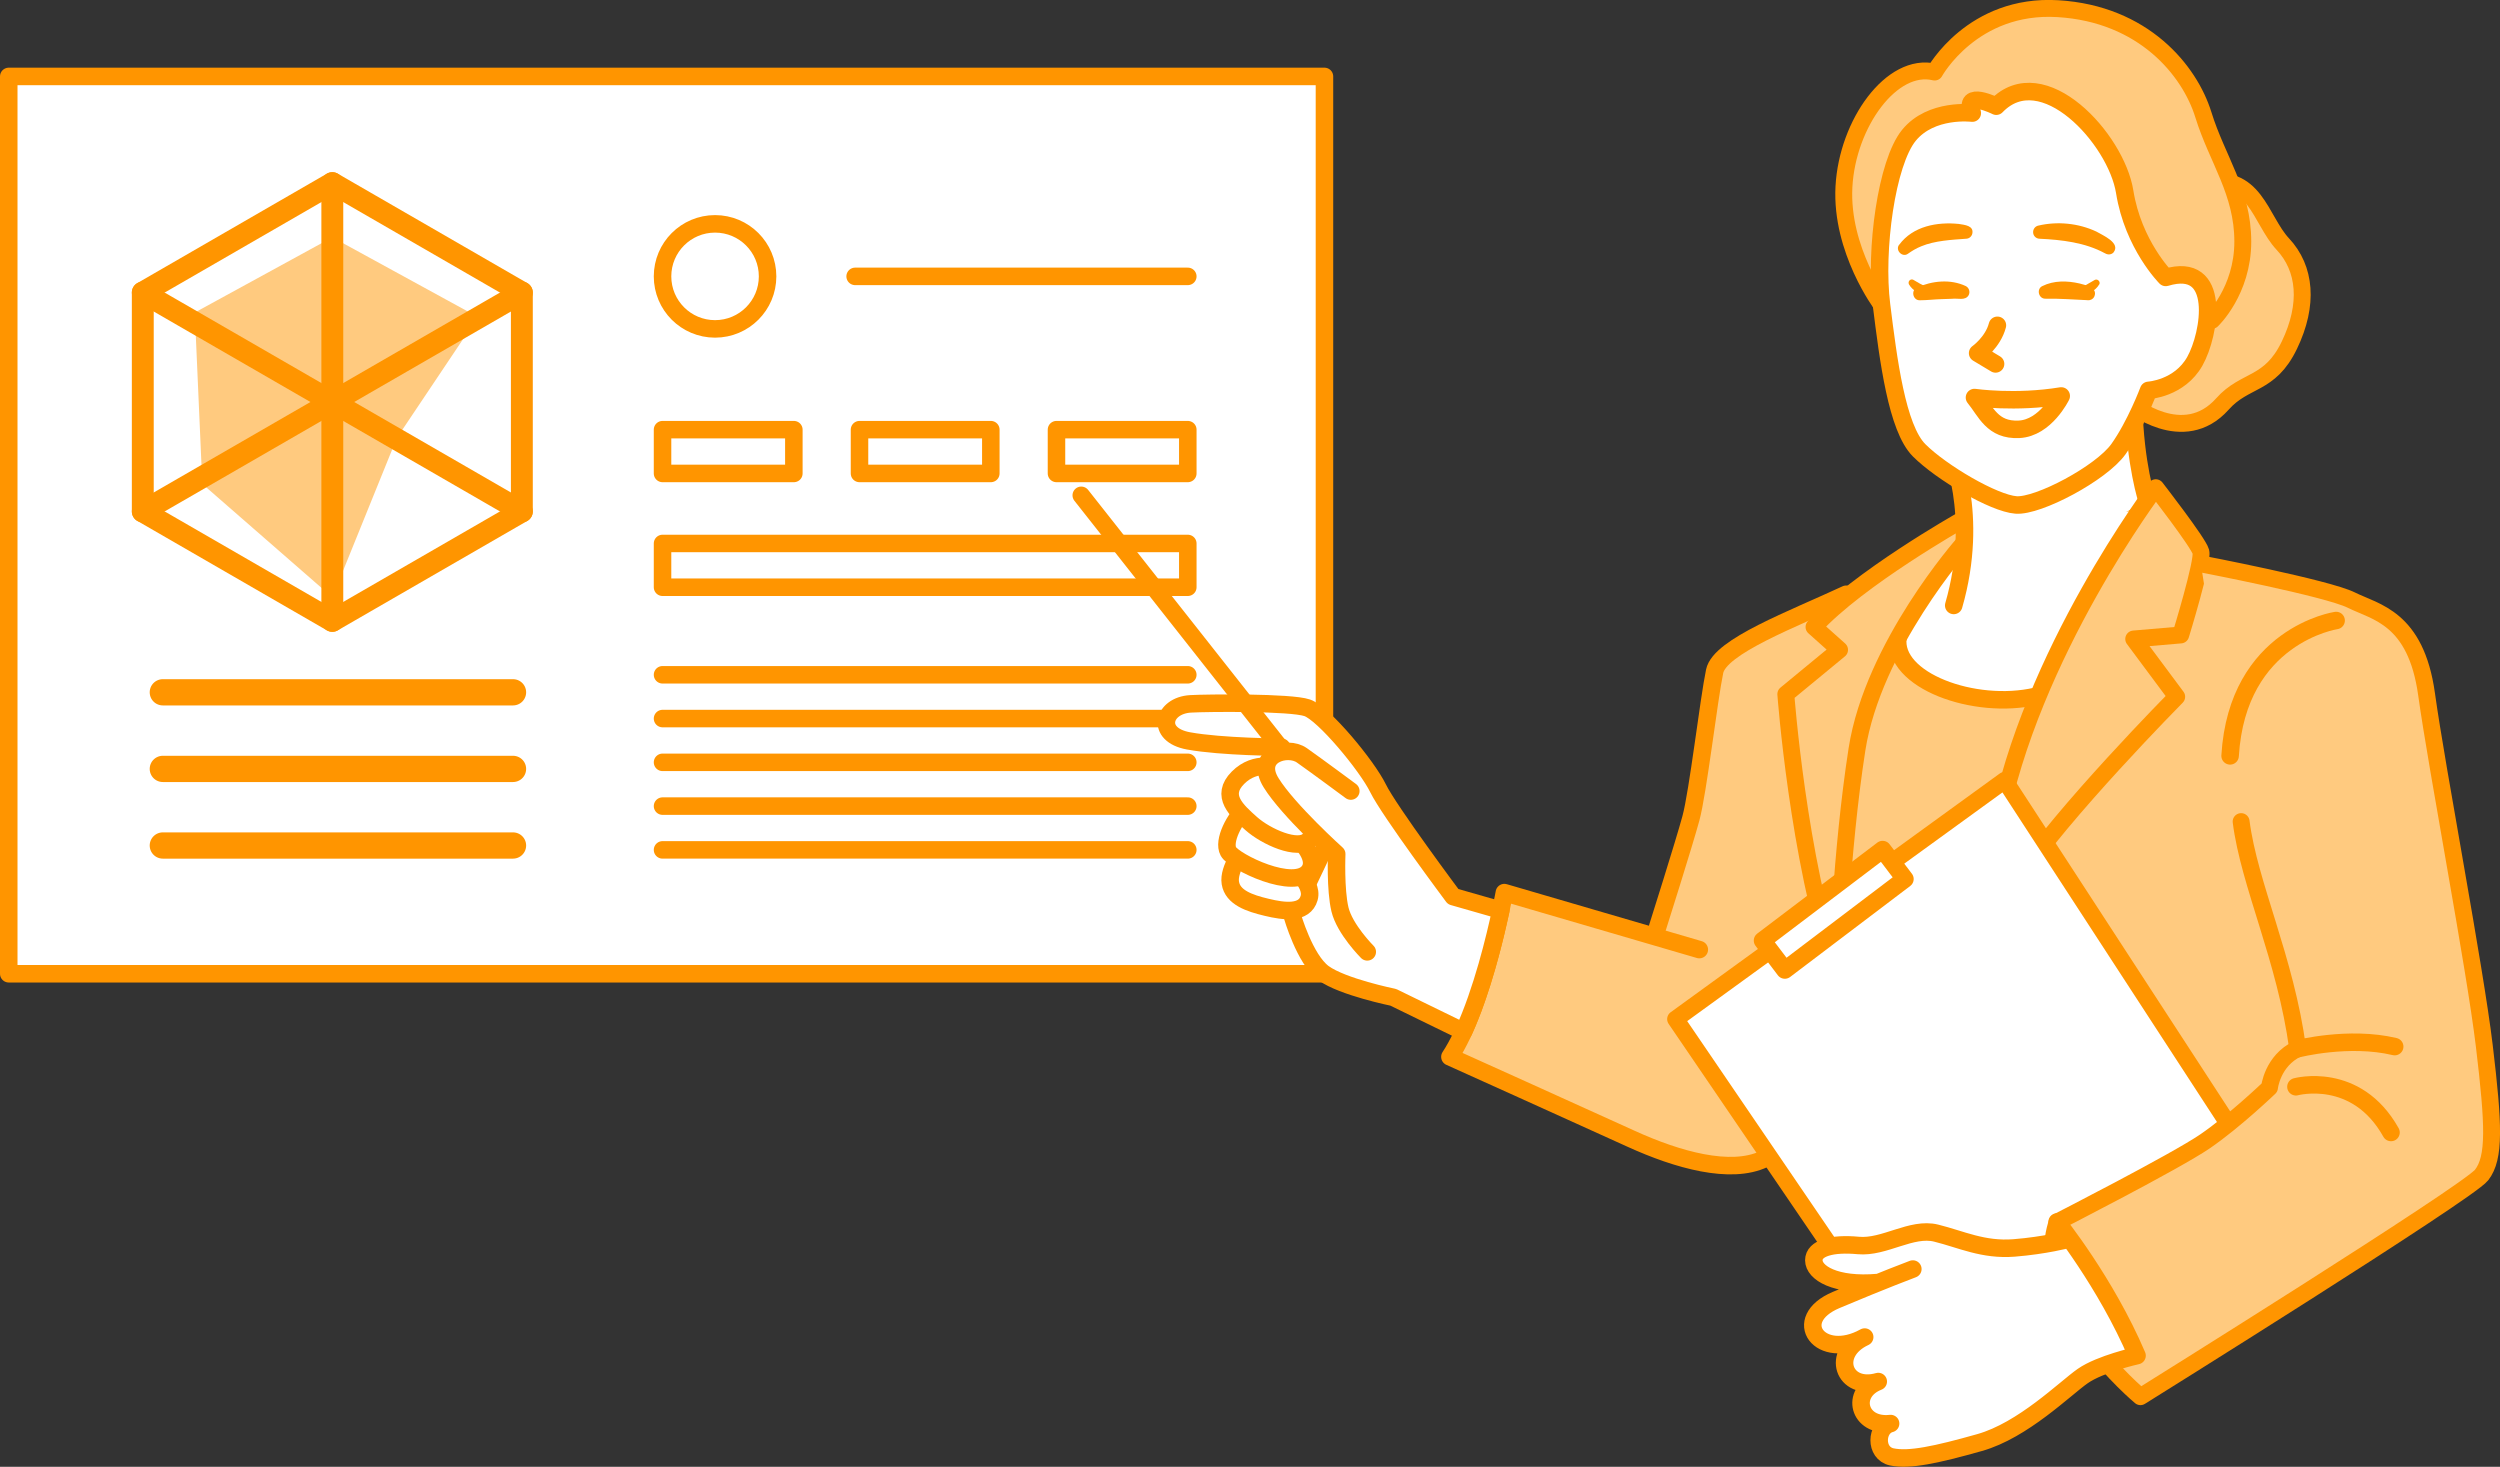 <?xml version="1.0" encoding="UTF-8"?>
<svg xmlns="http://www.w3.org/2000/svg" id="_レイヤー_2" data-name="レイヤー 2" viewBox="0 0 285.57 167.55">
  <rect x="0" y="0" width="285.57" height="167.55" fill="#333333" stroke="none"/>
  <defs>
    <style>
      .cls-1 {
        stroke-width: 2.5px;
      }

      .cls-1, .cls-2, .cls-3 {
        fill: none;
      }

      .cls-1, .cls-2, .cls-3, .cls-4, .cls-5, .cls-6 {
        stroke: #ff9500;
        stroke-linecap: round;
        stroke-linejoin: round;
      }

      .cls-2 {
        stroke-width: 3px;
      }

      .cls-7 {
        fill: #ff9500;
      }

      .cls-3, .cls-6 {
        stroke-width: 2px;
      }

      .cls-4, .cls-5 {
        stroke-width: 1.93px;
      }

      .cls-4, .cls-8 {
        fill: #ffca7f;
      }

      .cls-5, .cls-6 {
        fill: #fff;
      }
    </style>
  </defs>
  <g id="_レイヤー_6" data-name="レイヤー 6">
    <g>
      <rect class="cls-6" x="1" y="8.74" width="150.29" height="102.5" transform="translate(152.29 119.97) rotate(180)"></rect>
      <circle class="cls-3" cx="81.68" cy="31.57" r="6"></circle>
      <line class="cls-3" x1="97.68" y1="31.57" x2="135.68" y2="31.57"></line>
      <rect class="cls-3" x="75.68" y="62.08" width="60" height="5"></rect>
      <rect class="cls-3" x="120.68" y="49.08" width="15" height="5"></rect>
      <rect class="cls-3" x="98.18" y="49.08" width="15" height="5"></rect>
      <rect class="cls-3" x="75.68" y="49.08" width="15" height="5"></rect>
      <line class="cls-3" x1="75.68" y1="77.08" x2="135.68" y2="77.08"></line>
      <line class="cls-3" x1="75.68" y1="82.08" x2="135.68" y2="82.08"></line>
      <line class="cls-3" x1="75.68" y1="87.08" x2="135.68" y2="87.08"></line>
      <line class="cls-3" x1="75.68" y1="92.08" x2="135.68" y2="92.08"></line>
      <line class="cls-3" x1="75.68" y1="97.08" x2="135.68" y2="97.08"></line>
      <line class="cls-2" x1="18.6" y1="79.08" x2="58.6" y2="79.08"></line>
      <line class="cls-2" x1="18.6" y1="87.83" x2="58.6" y2="87.83"></line>
      <line class="cls-2" x1="18.6" y1="96.58" x2="58.6" y2="96.58"></line>
      <polygon class="cls-8" points="22.25 35.7 23.11 55.28 37.96 68.23 45.33 50.03 54.59 36.21 37.96 27.11 22.25 35.7"></polygon>
      <polygon class="cls-1" points="16.31 33.42 16.31 58.42 37.96 70.92 59.61 58.42 59.61 33.42 37.96 20.92 16.31 33.42"></polygon>
      <line class="cls-1" x1="59.61" y1="58.42" x2="16.31" y2="33.42"></line>
      <line class="cls-1" x1="59.61" y1="33.42" x2="16.31" y2="58.42"></line>
      <line class="cls-1" x1="37.96" y1="70.92" x2="37.96" y2="20.92"></line>
    </g>
    <g>
      <path class="cls-8" d="M189.35,105.93s2.99-9.47,3.81-12.45,2.03-13.54,2.71-16.79c.6-2.86,8.94-5.96,15.03-8.8l40.51-3.47,18.52,38.38-9.21,30.34-59.23-.72c-3.8,1.79-9.83.11-15.16-2.32s-20.7-9.36-20.7-9.36c3.92-5.97,6.22-18.76,6.22-18.76l22.27,6.51"></path>
      <path class="cls-6" d="M232.57,79.53c-7.04,1.63-16.43-1.81-15.77-6.73l.64-6.55,8.43-7.1,19.41-1.95-5.92,19.05"></path>
      <path class="cls-4" d="M224,59.47s-11.73,6.62-16.79,12.15l2.92,2.61-6.14,5.06s1.38,18.72,5.83,31.92c0,0,.46-13.81,2.3-25.62,1.84-11.81,12.11-23.44,12.11-23.44"></path>
      <path class="cls-6" d="M245.26,57.19s-1.38-4.14-1.53-10.89l-12.89,6.6-8.13-1.69s3.48,7.49.46,17.95"></path>
      <path class="cls-4" d="M243.31,46.09s6.08,5.08,10.56.05c2.58-2.9,5.4-2.05,7.64-6.71,2.24-4.66,1.86-8.76-.75-11.55s-3.17-8.38-9.13-6.89"></path>
      <path class="cls-4" d="M252.67,36.59s3.52-3.32,3.52-9-2.93-9.39-4.5-14.47-6.84-11.54-16.62-12.13c-9.78-.59-14.08,7.24-14.08,7.24-4.89-1.17-9.97,5.87-10.36,13.1s4.3,13.49,4.3,13.49"></path>
      <path class="cls-6" d="M225.29,12.92s-4.69-.59-7.24,2.54-3.91,13.1-3.13,19.36,1.76,14.08,4.3,16.62c2.54,2.54,8.52,6.05,11.06,6.24,2.54.2,9.74-3.63,11.7-6.37s3.45-6.72,3.45-6.72c0,0,3.52-.2,5.28-3.32s3.13-11.54-3.32-9.58c0,0-3.72-3.72-4.69-9.78s-9.39-15.25-14.67-9.78c0,0-3.91-1.96-2.74.78Z"></path>
      <path class="cls-3" d="M225.54,45.41s4.66.68,9.91-.18c0,0-1.78,3.67-4.83,3.81s-3.77-2.03-5.08-3.63Z"></path>
      <path class="cls-3" d="M228.16,37.16c-.51,1.95-2.26,3.18-2.26,3.18l2.05,1.23"></path>
      <path class="cls-7" d="M238.47,34.29c-1.59-.07-3.26-.2-4.85-.17-.77,0-1.02-1.12-.33-1.44,1.32-.66,2.85-.62,4.25-.3.69.19,2.12.46,1.69,1.49-.14.3-.45.45-.76.43h0Z"></path>
      <path class="cls-7" d="M240.42,28.92c-2.24-1.22-4.91-1.53-7.45-1.65-.43-.01-.77-.38-.73-.82.03-.34.27-.61.59-.68,2.2-.51,4.57-.28,6.63.68.69.41,2.83,1.29,1.96,2.39-.27.28-.68.28-.99.08h0Z"></path>
      <path class="cls-7" d="M239.78,32.5c-.41.69-1.26,1.22-2.07.99-.2-.06-.31-.27-.25-.47.14-.36.7-.34,1.01-.58.26-.13.53-.32.8-.46.32-.19.71.21.52.52h0Z"></path>
      <path class="cls-7" d="M218.96,32.85c1.74-.78,3.83-1,5.59-.17.37.19.52.65.33,1.03-.38.68-1.27.33-1.9.42,0,0-1.18.04-1.18.04-.82.02-1.68.13-2.5.13-.79.03-1.05-1.13-.34-1.44h0Z"></path>
      <path class="cls-7" d="M216.94,27.96c1.58-2.14,4.35-2.63,6.81-2.38.65.11,1.75.18,1.54,1.12-.08.33-.37.56-.7.57-1.66.12-3.58.22-5.12.86-.58.23-1.1.55-1.52.85-.64.48-1.49-.39-1.02-1.02h0Z"></path>
      <path class="cls-7" d="M218.62,32c.46.27.94.58,1.44.73.4.07.46.62.07.75-.82.23-1.66-.29-2.07-.99-.1-.18-.04-.42.14-.52.14-.08.3-.06.42.03h0Z"></path>
      <path class="cls-4" d="M228.19,94.53c3.7-19.83,18.06-38.82,18.06-38.82,0,0,4.85,6.24,5.15,7.31s-2.3,9.51-2.3,9.51l-5.37.46,4.91,6.6s-13.2,13.35-18.11,20.87"></path>
      <polygon class="cls-5" points="219.95 158.31 256.34 131.16 228.99 89.14 191.4 116.41 219.95 158.31"></polygon>
      <rect class="cls-6" x="200.86" y="101.81" width="17.21" height="4.22" transform="translate(-20.25 147.59) rotate(-37.15)"></rect>
      <path class="cls-4" d="M251.4,64.41s14.42,2.76,17.19,4.14c2.76,1.38,7.37,1.99,8.59,10.74s5.52,31.15,6.6,40.2,1.23,12.74-.31,14.73-38.97,25.32-38.97,25.32c0,0-12.74-10.59-9.51-19.95,0,0,13.5-6.9,16.88-9.21s7.37-6.14,7.37-6.14c0,0,.31-3.07,3.22-4.45-1.38-10.28-5.54-18.73-6.46-25.94"></path>
      <path class="cls-6" d="M218.5,144.96s-3.39,1.27-8.75,3.53-1.84,7.06,3.25,4.24c-3.95,1.84-2.4,6.21,1.55,5.08-3.25,1.27-2.26,5.22,1.41,4.8-1.69.42-1.84,3.39.14,3.81,1.98.42,5.07-.24,10.03-1.64s9.77-6.2,11.78-7.6,6.2-2.33,6.2-2.33c-3.57-8.37-9.13-15.27-9.13-15.27l1.3,1.98s-2.68.71-6.21.99c-3.53.28-6.07-.99-8.9-1.69-2.82-.71-5.93,1.69-8.9,1.41s-5.08.28-5.08,1.69,2.4,2.97,7.34,2.54"></path>
      <path class="cls-3" d="M210.89,67.88c-6.09,2.84-14.44,5.94-15.03,8.8-.68,3.25-1.9,13.81-2.71,16.79s-3.81,12.45-3.81,12.45"></path>
      <path class="cls-3" d="M201.48,132.4c-3.8,1.79-9.83.11-15.16-2.32s-20.7-9.36-20.7-9.36c3.92-5.97,6.22-18.76,6.22-18.76l22.27,6.51"></path>
      <path class="cls-6" d="M171.44,103.98l-5.45-1.56s-7.33-9.82-8.58-12.38-6.19-8.54-8.09-9.19c-1.9-.65-11.39-.56-13.32-.45-3.17.18-4.08,3.53-.24,4.23,3.84.7,10.64.72,10.64.72l6.24,8.67-5.03,10.57s1.42,4.99,3.57,6.57c2.16,1.58,7.97,2.76,7.97,2.76l8.03,3.92c2.12-4.61,3.59-10.74,4.26-13.86Z"></path>
      <path class="cls-6" d="M142.1,96.94s-1.83,2.26-1.56,3.92,2.17,2.31,4.15,2.78c1.98.48,4.32.79,4.85-1.06s-2.44-3.96-2.44-3.96"></path>
      <path class="cls-6" d="M142.43,92.23c-1.4,1.19-2.77,3.85-2.11,5.04s7.57,4.55,9.22,2.22-4.32-6.25-4.32-6.25"></path>
      <path class="cls-6" d="M145.96,87.76s-2.49-.99-4.55,1.08-.15,3.75,1.52,5.24,5.34,3.15,6.57,1.89,1.36-2.65-3.54-8.21Z"></path>
      <line class="cls-3" x1="123.51" y1="56.58" x2="152.58" y2="93.45"></line>
      <path class="cls-6" d="M154.3,90.36s-3.9-2.89-5.59-4.08c-1.69-1.19-5.46,0-3.51,3.14s7.49,8.13,7.49,8.13c0,0-.17,4.06.37,6.33s3.12,4.85,3.12,4.85"></path>
      <path class="cls-3" d="M266.85,70.88s-11.28,1.67-12.11,15.46"></path>
      <path class="cls-3" d="M262.45,119.8s5.86-1.5,11.09-.25"></path>
      <path class="cls-3" d="M262.26,124.14s6.89-1.88,10.86,5.22"></path>
    </g>
  </g>
</svg>
